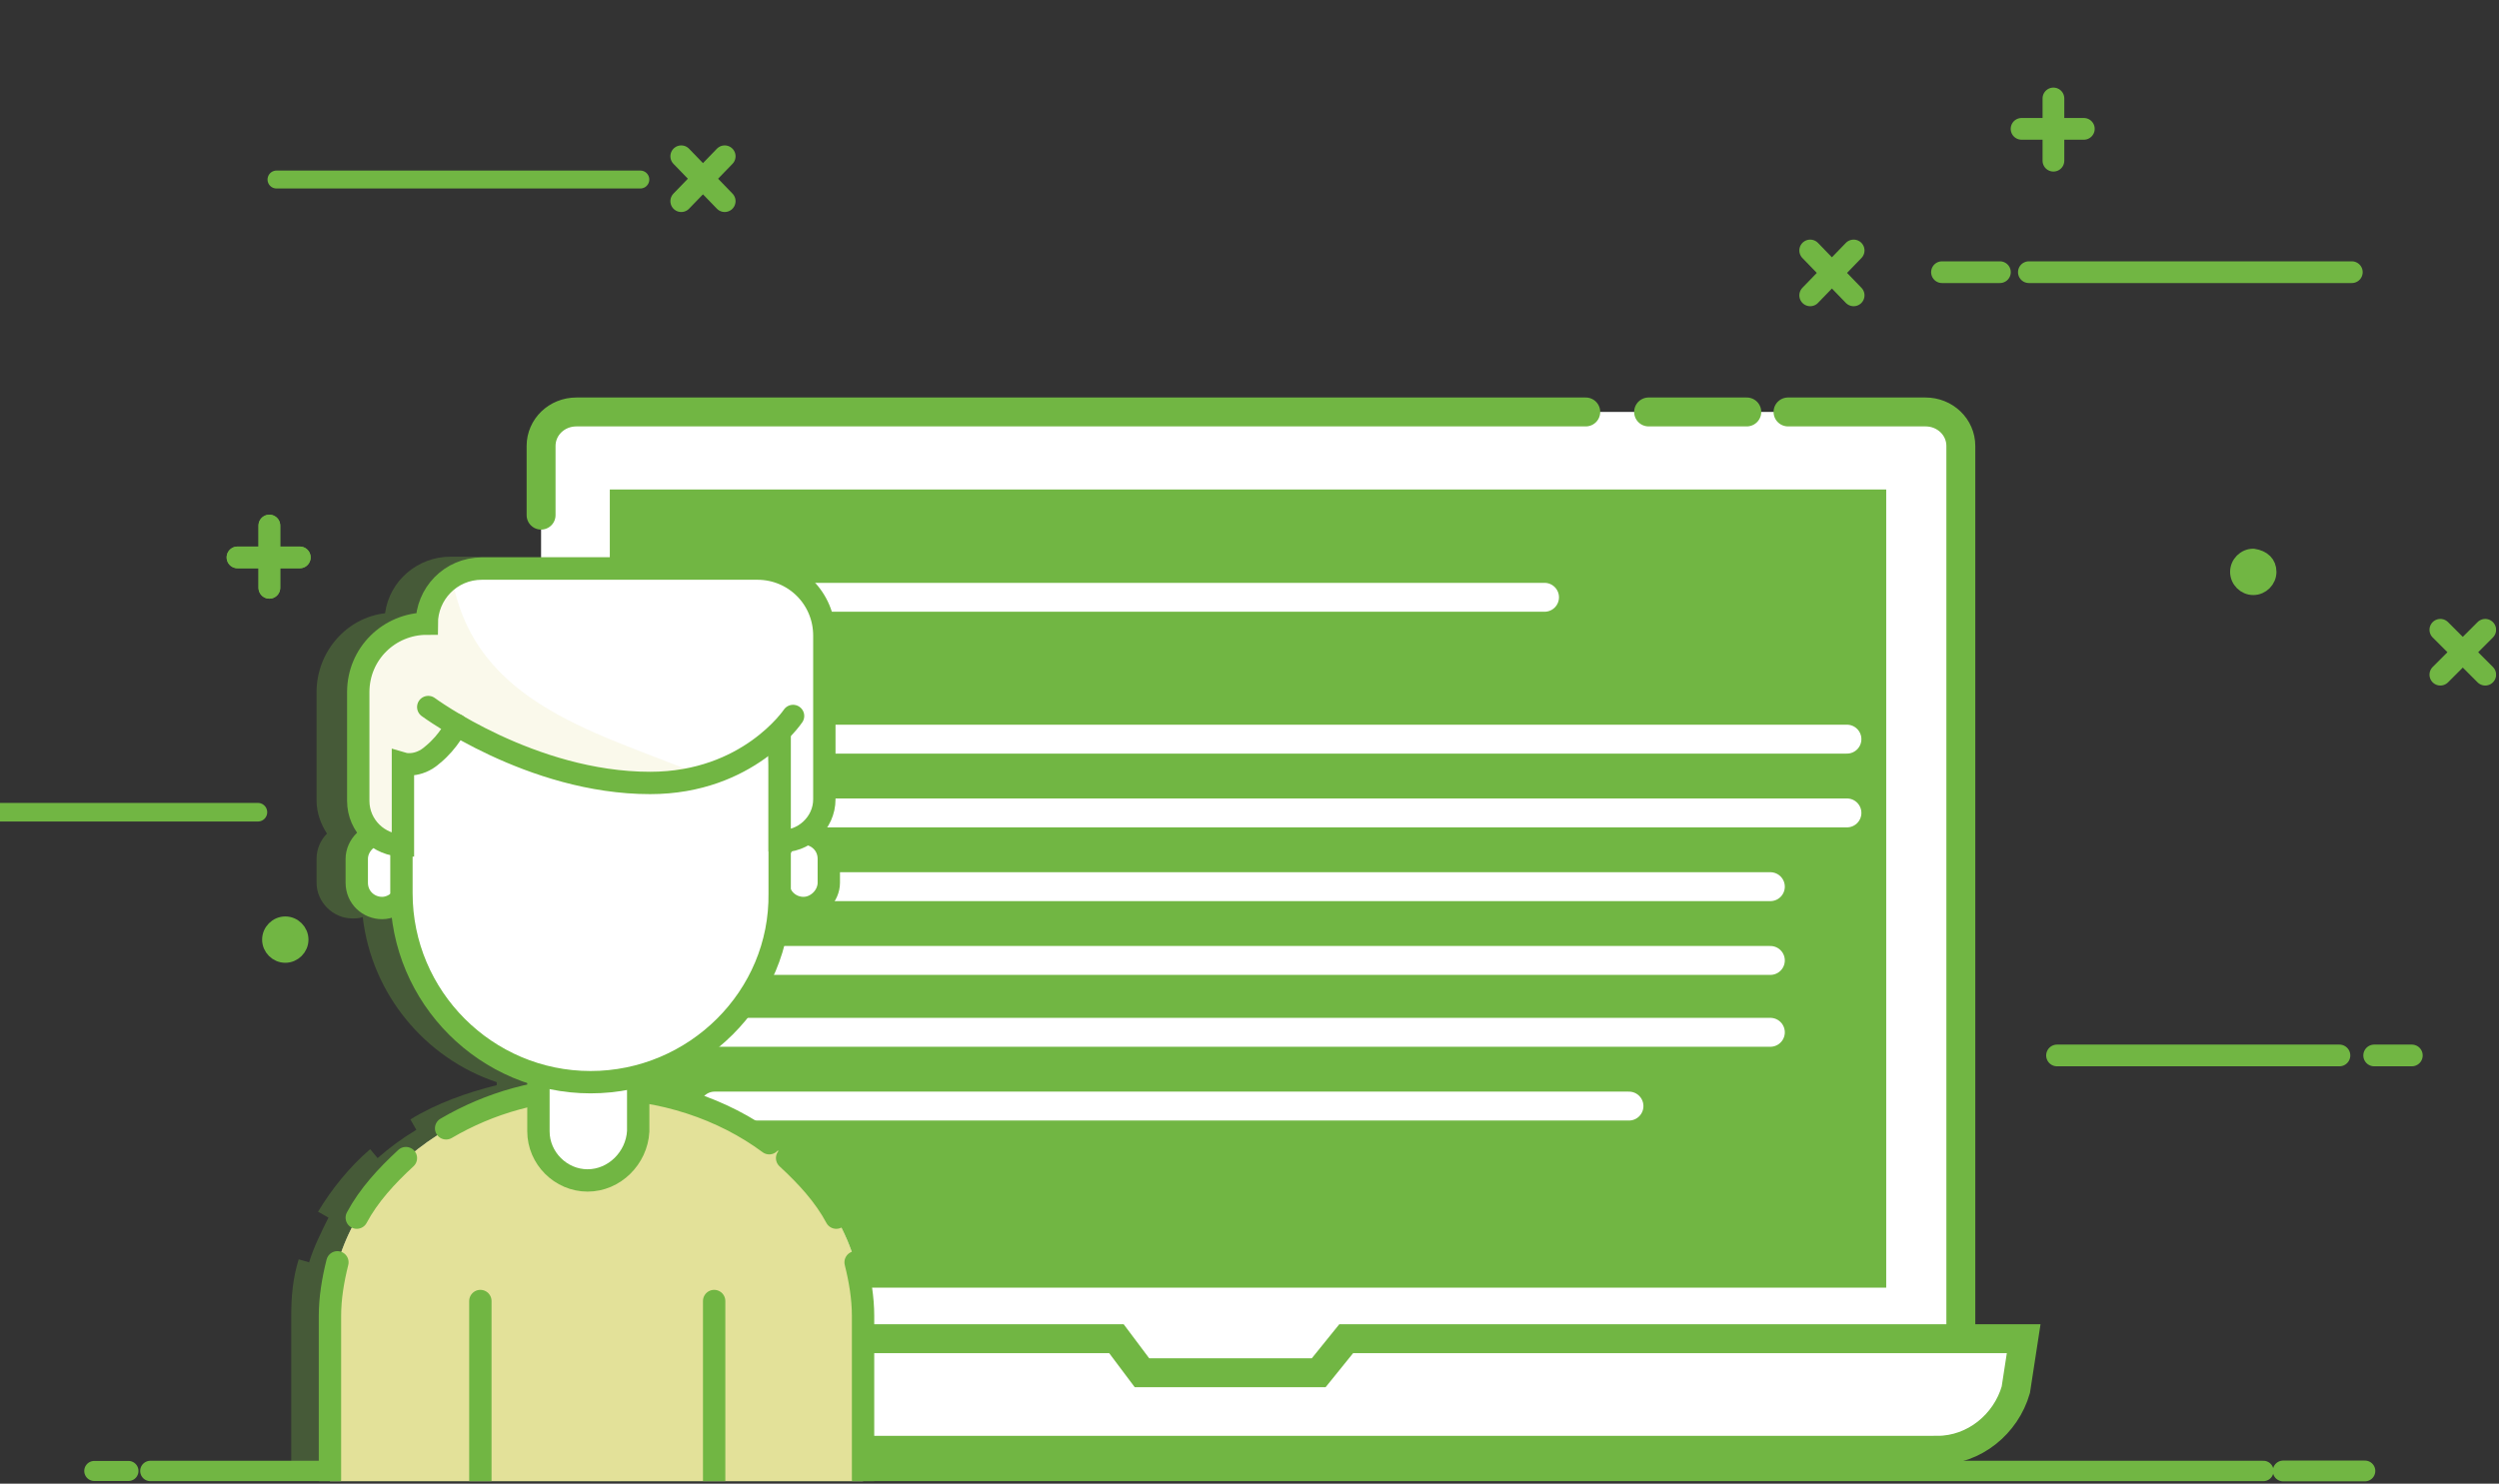 <?xml version="1.0" encoding="UTF-8" standalone="no"?><!DOCTYPE svg PUBLIC "-//W3C//DTD SVG 1.1//EN" "http://www.w3.org/Graphics/SVG/1.1/DTD/svg11.dtd"><svg width="100%" height="100%" viewBox="0 0 719 427" version="1.1" xmlns="http://www.w3.org/2000/svg" xmlns:xlink="http://www.w3.org/1999/xlink" xml:space="preserve" xmlns:serif="http://www.serif.com/" style="fill-rule:evenodd;clip-rule:evenodd;stroke-linecap:round;stroke-miterlimit:10;"><rect x="0" y="0" width="719" height="427" fill="#333333" stroke="none"/><rect id="Mesa-de-trabajo1" serif:id="Mesa de trabajo1" x="0" y="0" width="718.142" height="426.266" style="fill:none;"/><clipPath id="_clip1"><rect x="0" y="0" width="718.142" height="426.266"/></clipPath><g clip-path="url(#_clip1)"><g id="web-design_406_"><path id="web-design_87_" d="M68.333,160.417l17.917,0" style="fill:none;stroke:#71b643;stroke-width:6.25px;"/><path id="web-design_87_1" serif:id="web-design_87_" d="M68.333,160.417l17.917,0" style="fill:none;stroke:#71b643;stroke-width:6.25px;"/><path id="web-design_86_" d="M77.5,169.167l0,-17.917" style="fill:none;stroke:#71b643;stroke-width:6.25px;"/><path id="web-design_86_1" serif:id="web-design_86_" d="M77.5,169.167l0,-17.917" style="fill:none;stroke:#71b643;stroke-width:6.25px;"/><path id="web-design_149_" d="M581.634,37.083l17.917,0" style="fill:none;stroke:#71b643;stroke-width:6.25px;"/><path id="web-design_134_" d="M590.801,46.25l0,-17.917" style="fill:none;stroke:#71b643;stroke-width:6.25px;"/><path id="web-design_81_" d="M520.821,85l12.5,-12.917" style="fill:none;stroke:#71b643;stroke-width:6.25px;"/><path id="web-design_81_1" serif:id="web-design_81_" d="M196.006,57.892l12.5,-12.917" style="fill:none;stroke:#71b643;stroke-width:6.25px;"/><path id="web-design_80_" d="M533.321,85l-12.5,-12.917" style="fill:none;stroke:#71b643;stroke-width:6.25px;"/><path id="web-design_80_1" serif:id="web-design_80_" d="M208.506,57.892l-12.5,-12.917" style="fill:none;stroke:#71b643;stroke-width:6.25px;"/><path id="web-design_107_" d="M702.125,194.167l12.917,-12.917" style="fill:none;stroke:#71b643;stroke-width:6.25px;"/><path id="web-design_106_" d="M715.042,194.167l-12.917,-12.917" style="fill:none;stroke:#71b643;stroke-width:6.25px;"/><path id="web-design_74_" d="M583.738,78.333l92.916,0" style="fill:none;stroke:#71b643;stroke-width:6.25px;stroke-linecap:butt;"/><path id="web-design_100_" d="M79.555,51.667l104.678,0" style="fill:none;stroke:#71b643;stroke-width:5.16px;stroke-linecap:butt;"/><path id="web-design_109_" d="M0,233.75l74.206,0" style="fill:none;stroke:#71b643;stroke-width:5.35px;stroke-linecap:butt;"/><path id="web-design_103_" d="M591.837,303.75l81.25,0" style="fill:none;stroke:#71b643;stroke-width:6.25px;stroke-linecap:butt;"/><path id="web-design_104_" d="M693.921,303.75l-10.834,0" style="fill:none;stroke:#71b643;stroke-width:6.25px;stroke-linecap:butt;"/><path id="web-design_99_" d="M575.404,78.333l-16.666,0" style="fill:none;stroke:#71b643;stroke-width:6.25px;stroke-linecap:butt;"/><path id="web-design_65_" d="M652.884,164.583c0,2.5 -2.083,4.584 -4.583,4.584c-2.5,0 -4.584,-2.084 -4.584,-4.584c0,-2.5 2.084,-4.583 4.584,-4.583c2.916,0.417 4.583,2.083 4.583,4.583Z" style="fill:#71b643;fill-rule:nonzero;stroke:#71b643;stroke-width:4.17px;stroke-linecap:butt;stroke-linejoin:round;stroke-miterlimit:1.414;"/><path id="web-design_108_" d="M86.667,270.417c0,2.5 -2.084,4.583 -4.584,4.583c-2.5,0 -4.583,-2.083 -4.583,-4.583c0,-2.5 2.083,-4.584 4.583,-4.584c2.5,0 4.584,2.084 4.584,4.584Z" style="fill:#71b643;fill-rule:nonzero;stroke:#71b643;stroke-width:4.17px;stroke-linecap:butt;stroke-linejoin:round;stroke-miterlimit:1.414;"/><path id="web-design_75_" d="M27.129,423.333l9.823,0" style="fill:none;stroke:#71b643;stroke-width:5.78px;stroke-linecap:butt;"/><path id="web-design_90_" d="M656.897,423.333l23.523,0" style="fill:none;stroke:#71b643;stroke-width:5.98px;stroke-linecap:butt;"/><path id="web-design_293_" d="M43.266,423.333l607.94,0" style="fill:none;stroke:#71b643;stroke-width:5.87px;stroke-linecap:butt;"/></g><g id="postResume_58_"><path id="postResume_52_" d="M558.51,401.602l-397.183,0c-2.825,0 -5.65,-2.722 -5.65,-5.443l0,-272.161c0,-2.722 2.26,-5.443 5.65,-5.443l397.183,0c2.825,0 5.65,2.721 5.65,5.443l0,272.161c0,3.266 -2.26,5.443 -5.65,5.443Z" style="fill:#fff;fill-rule:nonzero;"/><path id="postResume_51_" d="M474.328,118.555l28.249,0" style="fill:none;stroke:#71b643;stroke-width:8.32px;stroke-linecap:butt;"/><path id="postResume_50_" d="M155.677,148.253l0,-19.9c0,-5.444 4.52,-9.798 10.169,-9.798l290.402,0" style="fill:none;stroke:#71b643;stroke-width:8.32px;stroke-linecap:butt;"/><path id="postResume_49_" d="M514.442,118.555l39.548,0c5.65,0 10.17,4.354 10.17,9.798l0,257.492" style="fill:none;stroke:#71b643;stroke-width:8.32px;stroke-linecap:butt;"/><rect id="postResume_48_" x="175.451" y="140.872" width="366.675" height="229.704" style="fill:#fff;"/><rect id="postResume_47_" x="175.451" y="140.872" width="367.24" height="229.704" style="fill:#71b643;"/><path id="postResume_46_" d="M557.38,417.387l-398.878,0c-9.605,0 -17.515,-6.532 -19.21,-15.785l-3.39,-16.33l185.315,0l7.345,9.798l50.848,0l7.91,-9.798l194.92,0l-2.26,14.697c-2.825,9.798 -11.865,17.418 -22.6,17.418Z" style="fill:#fff;fill-rule:nonzero;"/><path id="postResume_45_" d="M557.38,417.387l-398.878,0c-9.605,0 -17.515,-6.532 -19.21,-15.785l-3.39,-16.33l185.315,0l7.345,9.798l50.848,0l7.91,-9.798l194.92,0l-2.26,14.697c-2.825,9.798 -11.865,17.418 -22.6,17.418Z" style="fill:none;stroke:#71b643;stroke-width:8.32px;stroke-linecap:butt;"/><path id="postResume_159_" d="M205.59,171.898l238.793,0" style="fill:none;stroke:#fff;stroke-width:8.32px;stroke-linecap:butt;"/><path id="postResume_44_" d="M205.59,212.722l325.801,0" style="fill:none;stroke:#fff;stroke-width:8.32px;stroke-linecap:butt;"/><path id="postResume_43_" d="M205.59,233.951l325.801,0" style="fill:none;stroke:#fff;stroke-width:8.32px;stroke-linecap:butt;"/><path id="postResume_42_" d="M205.59,255.179l303.767,0" style="fill:none;stroke:#fff;stroke-width:8.32px;stroke-linecap:butt;"/><path id="postResume_41_" d="M205.59,276.408l303.767,0" style="fill:none;stroke:#fff;stroke-width:8.32px;stroke-linecap:butt;"/><path id="postResume_40_" d="M205.59,297.092l303.767,0" style="fill:none;stroke:#fff;stroke-width:8.32px;stroke-linecap:butt;"/><path id="postResume_167_" d="M205.59,318.321l263.088,0" style="fill:none;stroke:#fff;stroke-width:8.32px;stroke-linecap:butt;"/></g><g><path id="subscribe2_304_" d="M169.911,426.266l8.569,0l0,-266.058l-48.842,0c-9.426,0 -17.566,6.855 -18.851,16.281c-11.139,1.285 -19.708,11.139 -19.708,22.707l0,31.276c0,3.427 1.285,6.855 2.999,9.425c-1.714,1.714 -2.999,4.284 -2.999,7.284l0,6.854c0,5.57 4.713,10.283 10.282,10.283c0.857,0 2.143,0 2.999,-0.429c2.571,22.279 17.995,40.702 38.559,47.557l0,0.857c-8.568,2.142 -17.137,5.141 -24.849,9.854l1.714,2.999c-4.284,2.57 -7.712,5.141 -11.139,8.14l-2.142,-2.571c-5.999,5.141 -11.14,11.568 -14.996,17.995l2.999,1.713c-2.142,4.285 -4.284,8.569 -5.569,12.853l-2.999,-0.857c-1.714,5.57 -2.142,10.711 -2.142,16.281l0,47.128l86.115,0l0,0.428Z" style="fill:#71b643;fill-opacity:0.3;fill-rule:nonzero;"/><path id="subscribe2_56_" d="M238.46,254.035c0,3.856 -3.427,7.284 -7.283,7.284c-3.856,0 -7.283,-2.999 -7.283,-7.284l0,-6.854c0,-3.856 3.427,-7.284 7.283,-7.284c3.856,0 7.283,2.999 7.283,7.284l0,6.854Z" style="fill:#fff;fill-rule:nonzero;"/><path id="subscribe2_54_" d="M238.46,254.035c0,3.856 -3.427,7.284 -7.283,7.284c-3.856,0 -7.283,-2.999 -7.283,-7.284l0,-6.854c0,-3.856 3.427,-7.284 7.283,-7.284c3.856,0 7.283,2.999 7.283,7.284l0,6.854Z" style="fill:none;stroke:#71b643;stroke-width:6.43px;stroke-linecap:butt;"/><path id="subscribe2_517_" d="M117.213,254.035c0,3.856 -3.427,7.284 -7.283,7.284c-3.856,0 -7.283,-2.999 -7.283,-7.284l0,-6.854c0,-3.856 3.427,-7.284 7.283,-7.284c3.856,0 7.283,2.999 7.283,7.284l0,6.854Z" style="fill:#fff;fill-rule:nonzero;"/><path id="subscribe2_516_" d="M117.213,254.035c0,3.856 -3.427,7.284 -7.283,7.284c-3.856,0 -7.283,-2.999 -7.283,-7.284l0,-6.854c0,-3.856 3.427,-7.284 7.283,-7.284c3.856,0 7.283,2.999 7.283,7.284l0,6.854Z" style="fill:none;stroke:#71b643;stroke-width:6.43px;stroke-linecap:butt;"/><path id="subscribe2_1_" d="M248.314,426.266l0,-47.128c0,-35.988 -34.274,-65.55 -76.689,-65.55c-41.987,0 -76.69,29.562 -76.69,65.55l0,47.128l153.379,0Z" style="fill:#fff;fill-rule:nonzero;"/><path id="subscribe2_53_" d="M248.314,426.266l0,-47.128c0,-35.988 -34.274,-65.55 -76.689,-65.55c-41.987,0 -76.69,29.562 -76.69,65.55l0,47.128l153.379,0Z" style="fill:#c8c534;fill-opacity:0.5;fill-rule:nonzero;"/><path id="subscribe2_513_" d="M97.077,363.286c-1.285,5.142 -2.142,10.283 -2.142,15.424l0,47.128" style="fill:none;stroke:#71b643;stroke-width:6.43px;stroke-linecap:butt;"/><path id="subscribe2_513_1" serif:id="subscribe2_513_" d="M246.172,363.286c1.286,5.142 2.142,10.283 2.142,15.424l0,47.128" style="fill:none;stroke:#71b643;stroke-width:6.43px;stroke-linecap:butt;"/><path id="subscribe2_511_" d="M116.785,333.296c-5.57,5.141 -10.711,10.711 -14.138,17.137" style="fill:none;stroke:#71b643;stroke-width:6.43px;stroke-linecap:butt;"/><path id="subscribe2_511_1" serif:id="subscribe2_511_" d="M226.464,333.296c5.57,5.141 10.711,10.711 14.139,17.137" style="fill:none;stroke:#71b643;stroke-width:6.43px;stroke-linecap:butt;"/><path id="subscribe2_51_" d="M221.323,329.012c-13.281,-9.854 -30.847,-15.853 -49.698,-15.853c-16.281,0 -30.848,4.285 -43.272,11.568" style="fill:none;stroke:#71b643;stroke-width:6.43px;stroke-linecap:butt;"/><path id="subscribe2_50_" d="M138.207,374.426l0,51.84" style="fill:none;stroke:#71b643;stroke-width:6.43px;stroke-linecap:butt;"/><path id="subscribe2_49_" d="M205.471,374.426l0,51.84" style="fill:none;stroke:#71b643;stroke-width:6.43px;stroke-linecap:butt;"/><path id="subscribe2_48_" d="M169.054,339.722c-7.712,0 -14.138,-6.426 -14.138,-14.138l0,-32.133c0,-6.854 5.569,-12.424 12.424,-12.424l3.856,0c6.855,0 12.425,5.57 12.425,12.424l0,32.133c-0.429,7.712 -6.855,14.138 -14.567,14.138Z" style="fill:#fff;fill-rule:nonzero;"/><path id="subscribe2_45_" d="M169.054,339.722c-7.712,0 -14.138,-6.426 -14.138,-14.138l0,-32.133c0,-6.854 5.569,-12.424 12.424,-12.424l3.856,0c6.855,0 12.425,5.57 12.425,12.424l0,32.133c-0.429,7.712 -6.855,14.138 -14.567,14.138Z" style="fill:none;stroke:#71b643;stroke-width:6.43px;stroke-linecap:butt;"/><path id="subscribe2_485_" d="M169.911,311.446c-29.991,0 -54.411,-24.421 -54.411,-54.411l0,-36.846c0,-29.99 24.42,-29.133 54.411,-29.133c29.99,0 54.411,-0.857 54.411,29.133l0,36.846c0.428,29.99 -24.421,54.411 -54.411,54.411Z" style="fill:#fff;fill-rule:nonzero;"/><path id="subscribe2_484_" d="M169.911,311.446c-29.991,0 -54.411,-24.421 -54.411,-54.411l0,-36.846c0,-29.99 24.42,-29.133 54.411,-29.133c29.99,0 54.411,-0.857 54.411,29.133l0,36.846c0.428,29.99 -24.421,54.411 -54.411,54.411Z" style="fill:none;stroke:#71b643;stroke-width:6.43px;stroke-linecap:butt;"/><path id="subscribe2_483_" d="M115.928,243.325c-7.283,0 -12.853,-5.998 -12.853,-12.853l0,-31.276c0,-10.711 8.569,-19.708 19.708,-19.708c0,-8.997 7.283,-15.852 15.852,-15.852l79.261,0c10.71,0 19.279,8.568 19.279,19.279l0,47.128c0,6.855 -5.998,12.425 -12.853,11.996l0,-31.275c0,0 -8.997,14.566 -37.274,14.566c-33.846,0 -56.125,-16.709 -56.125,-16.709c0,0 -2.142,4.713 -6.855,8.569c-4.284,3.856 -8.568,2.571 -8.568,2.571l0,23.564l0.428,0Z" style="fill:#fff;fill-rule:nonzero;"/><path id="subscribe2_44_" d="M115.928,243.325l0,-23.564c0,0 4.284,1.285 8.569,-2.571c4.713,-3.856 6.855,-8.569 6.855,-8.569c0,0 44.557,23.564 71.548,14.996c-29.133,-12.425 -66.407,-20.137 -72.834,-57.411c-4.284,2.999 -7.283,7.712 -7.283,13.282c-10.711,0 -19.708,8.569 -19.708,19.708l0,31.276c-0.428,6.855 5.57,12.853 12.853,12.853Z" style="fill:#c8c534;fill-opacity:0.1;fill-rule:nonzero;"/><path id="subscribe2_478_" d="M224.322,210.764l0,31.275c6.855,0.429 12.853,-5.141 12.853,-11.996l0,-47.128c0,-10.711 -8.569,-19.279 -19.279,-19.279l-79.261,0c-8.997,0 -15.852,7.283 -15.852,15.852c-10.711,0 -19.708,8.569 -19.708,19.708l0,31.276c0,7.283 5.998,12.853 12.853,12.853l0,-23.564c0,0 4.284,1.285 8.569,-2.571c4.713,-3.856 6.855,-8.569 6.855,-8.569" style="fill:none;stroke:#71b643;stroke-width:6.43px;stroke-linecap:butt;"/><path id="subscribe2_477_" d="M123.212,203.48c0,0 29.561,21.85 63.836,21.85c28.277,0 41.13,-19.279 41.13,-19.279" style="fill:none;stroke:#71b643;stroke-width:6.43px;stroke-linecap:butt;"/></g></g></svg>